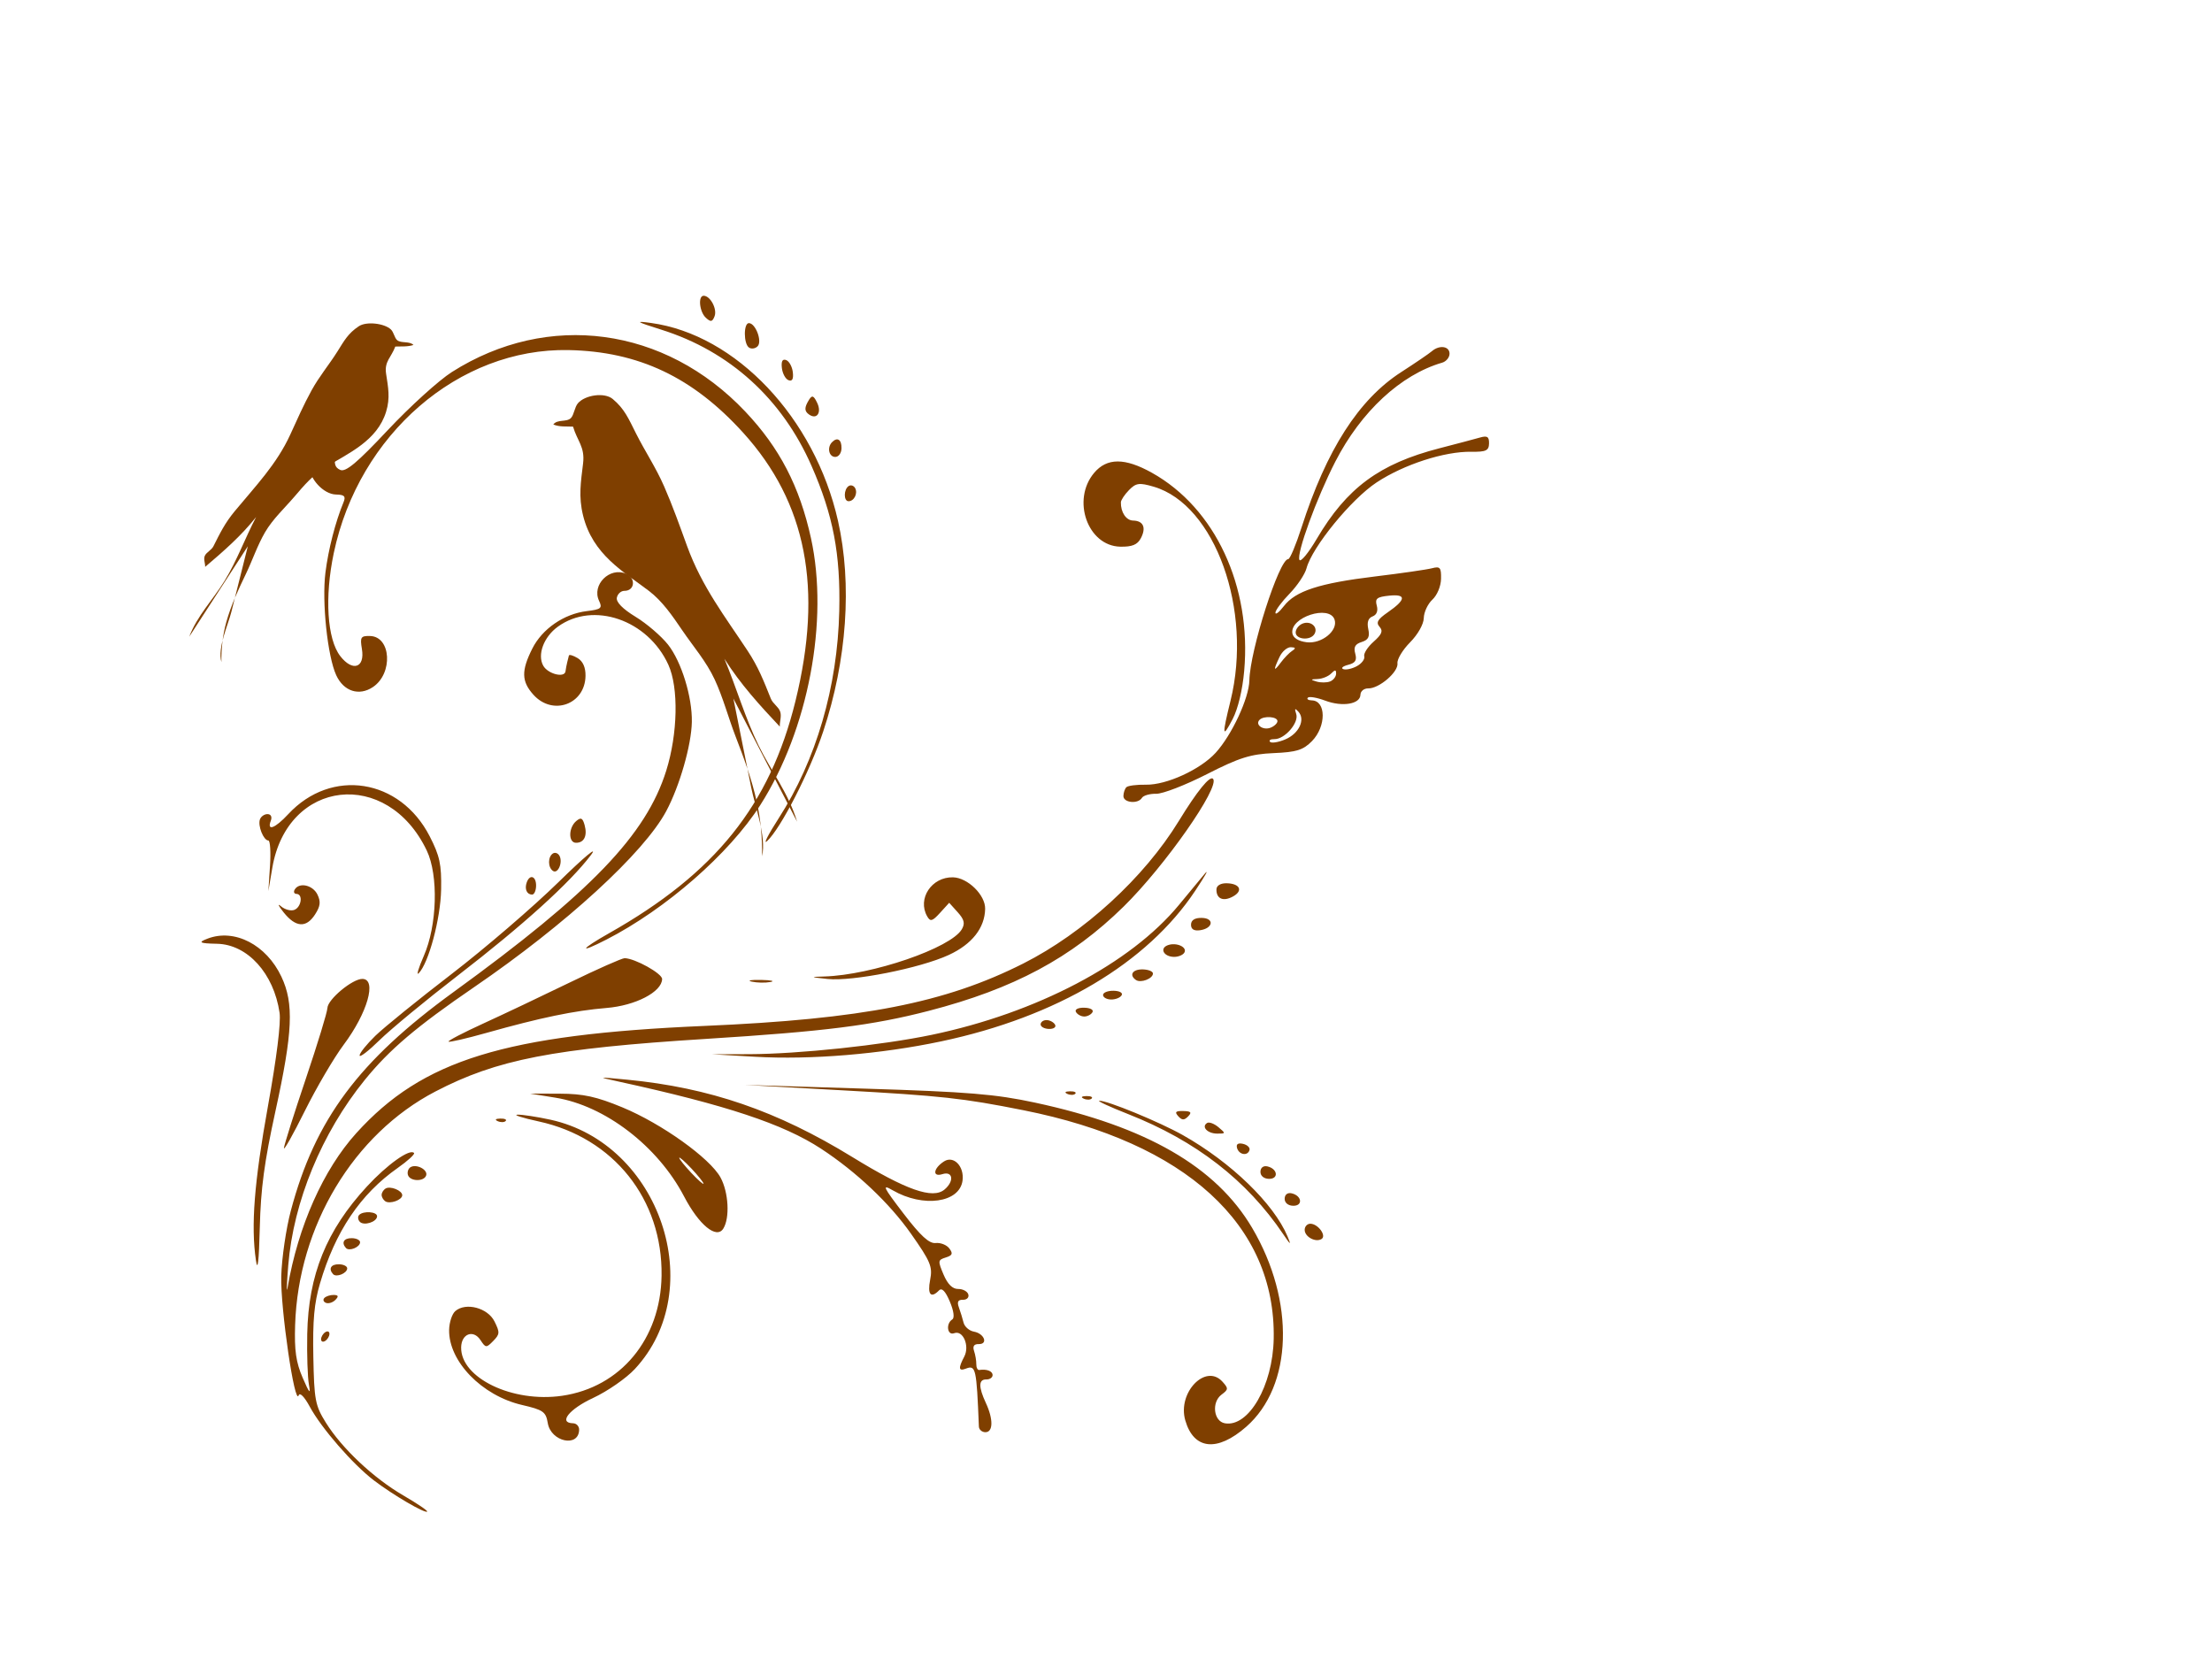 <?xml version="1.0"?><svg width="640" height="480" xmlns="http://www.w3.org/2000/svg">
 <title>blue</title>
 <g>
  <title>Layer 1</title>
  <path transform="rotate(0.184 244.367,261.747) " d="m60.082,272.167c7.787,-3.023 17.024,1.704 21.41,10.956c3.681,7.766 3.34,15.944 -1.627,38.997c-3.146,14.603 -4.149,22.247 -4.399,33.541c-0.221,9.959 -0.569,12.998 -1.09,9.523c-1.503,-10.03 -0.566,-22.544 3.34,-44.617c2.475,-13.983 3.706,-24.139 3.275,-27.014c-1.706,-11.383 -9.332,-19.747 -18.153,-19.91c-5.113,-0.094 -5.618,-0.364 -2.755,-1.476zm15.04,-34.533c0.308,-0.869 1.304,-1.567 2.213,-1.55c0.979,0.018 1.36,0.803 0.935,1.926c-1.181,3.12 1.241,2.192 5.044,-1.932c12.437,-13.488 32.319,-10.431 40.957,6.296c2.918,5.651 3.454,8.108 3.346,15.347c-0.125,8.424 -3.541,21.348 -6.414,24.271c-0.715,0.727 -0.063,-1.518 1.449,-4.989c3.856,-8.852 4.223,-23.358 0.773,-30.525c-11.507,-23.909 -40.403,-20.568 -44.676,5.165l-1.115,6.716l0.452,-7.309c0.249,-4.019 0.024,-7.316 -0.499,-7.326c-1.4,-0.026 -3.114,-4.26 -2.465,-6.089l-0,0zm6.177,25.107c1.124,0.953 2.862,1.415 3.861,1.027c2.052,-0.797 2.557,-4.589 0.616,-4.625c-0.695,-0.013 -0.922,-0.59 -0.505,-1.282c1.309,-2.174 5.249,-1.289 6.581,1.479c0.993,2.065 0.843,3.333 -0.675,5.714c-2.548,3.994 -5.577,3.817 -9.087,-0.532c-1.56,-1.932 -1.915,-2.733 -0.791,-1.781zm7.337,49.899c3.367,-10.086 6.152,-19.31 6.189,-20.498c0.078,-2.525 7.247,-8.521 10.124,-8.467c4.229,0.078 1.465,9.859 -5.39,19.075c-2.789,3.75 -7.827,12.401 -11.195,19.226c-3.368,6.825 -6.062,11.642 -5.987,10.705c0.075,-0.937 2.891,-9.955 6.259,-20.041zm-4.193,38.123c6.941,-26.407 19.499,-43.38 46.917,-63.414c39.654,-28.973 55.526,-45.607 61.284,-64.225c3.31,-10.704 3.536,-24.018 0.518,-30.604c-5.961,-13.014 -21.797,-18.415 -32.03,-10.924c-4.059,2.971 -5.964,8.129 -4.173,11.298c1.351,2.39 6.189,3.593 6.441,1.601c0.094,-0.747 0.315,-1.928 0.49,-2.624c0.175,-0.697 0.391,-1.572 0.479,-1.945c0.088,-0.372 1.224,-0.045 2.524,0.728c1.547,0.92 2.342,2.707 2.302,5.177c-0.133,8.242 -9.47,11.629 -15.056,5.462c-3.48,-3.843 -3.564,-6.932 -0.363,-13.348c2.857,-5.727 9.129,-10.072 15.718,-10.892c4.159,-0.517 4.574,-0.866 3.552,-2.99c-2.215,-4.605 3.042,-9.905 7.795,-7.858c2.907,1.252 2.54,4.964 -0.489,4.949c-0.973,-0.004 -1.948,0.887 -2.166,1.982c-0.255,1.278 1.695,3.255 5.447,5.523c3.214,1.943 7.448,5.551 9.409,8.019c3.892,4.896 7.076,15.128 6.959,22.363c-0.108,6.684 -3.476,18.556 -7.318,25.801c-6.417,12.1 -28.938,32.873 -55.372,51.074c-16.681,11.486 -24.481,18.147 -31.619,27.002c-12.386,15.365 -20.514,35.249 -21.959,53.716c-0.437,5.587 -0.507,8.446 -0.155,6.353c2.976,-17.695 10.22,-34.108 19.721,-44.681c19.117,-21.272 42.864,-28.669 100.647,-31.345c45.726,-2.118 69.606,-6.872 92.164,-18.348c17.5,-8.903 34.907,-24.955 44.889,-41.398c5.233,-8.619 8.947,-13.225 9.856,-12.221c2.104,2.322 -13.846,25.272 -25.736,37.032c-15.112,14.947 -31.739,23.916 -56.289,30.363c-16.239,4.264 -30.123,6.059 -64.402,8.322c-44.268,2.923 -60.49,6.131 -78.311,15.49c-23.622,12.404 -39.509,39.045 -40.338,67.643c-0.215,7.41 0.285,10.827 2.242,15.311c1.957,4.487 2.359,4.919 1.805,1.942c-0.392,-2.107 -0.632,-8.696 -0.534,-14.643c0.284,-17.117 5.444,-29.973 17.163,-42.752c5.842,-6.37 12.365,-11.035 13.57,-9.705c0.308,0.339 -1.818,2.298 -4.724,4.353c-10.776,7.618 -18.001,18.435 -22.372,33.495c-1.653,5.694 -2.088,10.663 -1.853,21.149c0.282,12.565 0.586,14.151 3.664,19.068c4.665,7.451 13.853,16.034 22.515,21.032c4.023,2.321 7.128,4.412 6.9,4.646c-0.602,0.621 -9.926,-4.799 -15.42,-8.962c-6.135,-4.649 -15.26,-15.068 -18.645,-21.291c-1.553,-2.855 -2.898,-4.219 -3.215,-3.261c-1.108,3.352 -5.379,-25.199 -5.154,-34.453c0.128,-5.247 1.352,-13.801 2.722,-19.01l0,0zm6.867,-220.475c3.658,-3.41 6.271,-2.622 5.402,1.627c-0.556,2.721 -0.223,3.844 1.343,4.518c1.583,0.681 4.878,-2.1 13.725,-11.584c6.403,-6.865 14.719,-14.448 18.48,-16.852c27.754,-17.742 61.569,-13.306 84.872,11.133c9.99,10.477 15.836,21.649 19.173,36.641c5.302,23.818 -0.614,55.464 -14.443,77.27c-8.931,14.081 -27.209,30.155 -44.397,39.041c-8.201,4.24 -7.617,2.935 0.844,-1.884c30.612,-17.439 46.33,-37.152 53.644,-67.278c7.925,-32.641 3.013,-57.467 -15.356,-77.61c-14.629,-16.041 -30.349,-23.423 -50.607,-23.764c-31.749,-0.534 -60.626,24.592 -67.749,58.95c-2.644,12.751 -1.84,24.903 1.97,29.796c3.581,4.599 7.197,3.398 6.262,-2.079c-0.583,-3.415 -0.342,-3.804 2.327,-3.755c6.125,0.113 6.768,10.818 0.888,14.774c-4.001,2.691 -8.456,1.266 -10.622,-3.398c-2.543,-5.474 -4.251,-21.243 -3.216,-29.689c0.825,-6.737 2.828,-14.635 5.153,-20.323c0.723,-1.77 0.293,-2.221 -2.16,-2.266c-3.655,-0.068 -7.854,-4.625 -7.792,-8.457c0.024,-1.509 1.041,-3.673 2.26,-4.808l0,0l0,0zm2.908,245.733c0.487,-0.501 1.708,-0.896 2.714,-0.878c1.342,0.024 1.47,0.403 0.479,1.424c-0.742,0.765 -1.964,1.16 -2.714,0.878c-0.75,-0.282 -0.966,-0.923 -0.479,-1.425zm0.312,9.894c0.663,-0.42 1.196,-0.191 1.185,0.508c-0.011,0.7 -0.563,1.615 -1.226,2.036c-0.663,0.42 -1.196,0.191 -1.185,-0.508c0.011,-0.699 0.563,-1.616 1.226,-2.036zm3.898,-19.651c1.312,0.024 2.377,0.555 2.367,1.18c-0.023,1.43 -3.147,2.706 -4.086,1.67c-1.411,-1.558 -0.606,-2.892 1.719,-2.85zm3.702,-7.566c1.312,0.024 2.377,0.555 2.367,1.18c-0.023,1.43 -3.147,2.706 -4.086,1.67c-1.411,-1.558 -0.606,-2.893 1.719,-2.85zm6.617,-58.599c2.5,-2.441 12.424,-10.534 22.054,-17.984c9.629,-7.451 23.494,-19.449 30.811,-26.663c7.406,-7.302 11.528,-10.76 9.299,-7.801c-6.056,8.038 -19.527,20.309 -38.315,34.906c-9.304,7.228 -19.508,15.708 -22.676,18.844c-3.168,3.137 -5.75,5.126 -5.739,4.419c0.011,-0.706 2.067,-3.281 4.567,-5.722zm-4.539,51.871c1.21,-1.247 5.206,-0.968 5.184,0.362c-0.027,1.662 -3.854,2.875 -5.017,1.591c-0.548,-0.605 -0.623,-1.483 -0.167,-1.954zm7.593,-7.657c1.343,-0.852 4.871,0.55 4.849,1.927c-0.022,1.377 -3.593,2.648 -4.908,1.747c-0.59,-0.405 -1.065,-1.24 -1.055,-1.857c0.01,-0.618 0.512,-1.435 1.115,-1.817zm7.196,-6.189c1.695,-1.074 5.108,0.69 4.558,2.355c-0.619,1.872 -4.721,1.765 -5.281,-0.138c-0.24,-0.815 0.085,-1.813 0.724,-2.218zm20.921,-41.644c5.734,-2.644 16.969,-8.016 24.966,-11.938c7.997,-3.922 15.152,-7.119 15.899,-7.106c3.012,0.056 10.882,4.405 10.856,5.999c-0.06,3.726 -7.657,7.708 -16.069,8.424c-9.212,0.784 -19.151,2.88 -34.682,7.313c-5.817,1.66 -10.761,2.815 -10.987,2.567c-0.225,-0.249 4.282,-2.615 10.016,-5.259zm-7.781,83.198c3.037,-2.595 9.351,-0.938 11.316,2.969c1.601,3.184 1.57,3.692 -0.341,5.662c-1.991,2.052 -2.182,2.039 -3.69,-0.242c-2.069,-3.13 -5.524,-1.826 -5.587,2.109c-0.144,8.867 14.929,16.053 29.225,13.933c16.944,-2.512 28.48,-16.514 28.694,-34.824c0.258,-22.104 -14,-39.893 -35.696,-44.537c-4.733,-1.013 -7.496,-1.883 -6.139,-1.934c1.357,-0.051 5.642,0.588 9.522,1.42c31.738,6.806 46.124,48.888 24.643,72.084c-2.472,2.669 -7.875,6.44 -12.008,8.38c-6.968,3.272 -10.117,7.272 -5.786,7.352c0.984,0.018 1.776,0.858 1.759,1.866c-0.085,5.224 -8.149,3.541 -9.077,-1.895c-0.561,-3.287 -1.316,-3.814 -7.502,-5.23c-11.601,-2.657 -21.266,-12.561 -21.129,-21.651c0.033,-2.188 0.841,-4.646 1.795,-5.462zm12.813,-55.721c1.258,-0.032 1.958,0.281 1.554,0.697c-0.403,0.416 -1.433,0.442 -2.288,0.059c-0.945,-0.424 -0.657,-0.72 0.733,-0.755zm7.433,-68.358c0.885,-2.495 2.751,-1.802 2.706,1.004c-0.023,1.399 -0.546,2.535 -1.164,2.523c-1.527,-0.028 -2.221,-1.616 -1.542,-3.528zm9.751,61.101c6.817,-0.002 10.608,0.814 18.159,3.913c11.339,4.652 25.365,14.613 28.432,20.192c2.347,4.27 2.772,11.691 0.847,14.783c-1.948,3.127 -7.036,-1.019 -11.381,-9.276c-7.637,-14.509 -22.953,-26.183 -37.327,-28.451l-7.345,-1.159l8.615,-0.002zm38.142,22.81c1.935,2.047 3.524,3.436 3.529,3.086c0.006,-0.35 -1.573,-2.311 -3.509,-4.358c-1.935,-2.048 -3.524,-3.436 -3.529,-3.086c-0.006,0.35 1.573,2.311 3.509,4.358zm-40.344,-92.307c0.617,-0.391 1.465,-0.095 1.885,0.657c1.061,1.903 -0.426,5.377 -1.876,4.385c-1.492,-1.022 -1.498,-4.098 -0.009,-5.041zm6.697,-9.386c1.367,-1.168 1.86,-0.937 2.444,1.151c0.869,3.107 -0.141,5.166 -2.516,5.122c-2.21,-0.041 -2.161,-4.365 0.072,-6.273zm14.995,74.77c23.843,2.235 43.397,8.881 65.192,22.159c15.663,9.542 23.346,12.215 26.75,9.306c2.832,-2.419 2.392,-5.397 -0.655,-4.428c-2.98,0.949 -2.646,-1.675 0.47,-3.692c2.769,-1.792 5.888,1.416 5.368,5.522c-0.817,6.461 -11.37,7.965 -20.212,2.88c-3.189,-1.834 -2.809,-1.026 3.156,6.717c4.988,6.475 7.459,8.725 9.345,8.511c1.41,-0.161 3.188,0.539 3.952,1.556c1.116,1.485 0.914,1.999 -1.023,2.616c-2.289,0.728 -2.32,0.981 -0.622,4.955c1.193,2.79 2.606,4.173 4.236,4.144c1.345,-0.023 2.668,0.678 2.939,1.557c0.271,0.88 -0.414,1.583 -1.524,1.563c-1.452,-0.027 -1.786,0.59 -1.193,2.205c0.453,1.233 1.069,3.217 1.371,4.407c0.301,1.191 1.656,2.361 3.01,2.601c3.002,0.53 4.196,3.648 1.377,3.596c-1.349,-0.025 -1.787,0.634 -1.325,1.988c0.38,1.114 0.678,2.838 0.662,3.83c-0.016,0.992 0.374,1.744 0.868,1.67c2.193,-0.328 3.872,0.323 3.853,1.494c-0.012,0.7 -0.826,1.257 -1.81,1.239c-2.264,-0.042 -2.297,2.142 -0.103,6.824c2.207,4.71 2.142,8.483 -0.145,8.441c-0.984,-0.018 -1.82,-0.749 -1.858,-1.625c-0.736,-16.937 -0.949,-17.865 -3.848,-16.739c-2.08,0.807 -2.204,-0.129 -0.46,-3.465c1.635,-3.126 -0.376,-7.778 -2.933,-6.786c-1.991,0.773 -2.483,-2.762 -0.555,-3.984c0.702,-0.445 0.408,-2.508 -0.739,-5.191c-1.281,-2.998 -2.304,-4.041 -3.129,-3.191c-2.353,2.424 -3.393,1.19 -2.576,-3.052c0.734,-3.806 0.122,-5.267 -5.59,-13.335c-6.247,-8.825 -15.857,-17.848 -26.109,-24.512c-10.926,-7.103 -27.452,-12.527 -58.539,-19.213c-6.403,-1.377 -6.353,-1.389 2.395,-0.569zm6.175,-218.966c24.606,3.282 47.484,27.326 54.296,57.062c4.193,18.307 2.717,40.355 -4.085,61.003c-3.837,11.649 -12.174,28.054 -16.128,31.741c-1.216,1.133 0.282,-1.838 3.328,-6.603c10.802,-16.897 16.906,-38.036 17.341,-60.047c0.326,-16.539 -1.846,-27.697 -8.169,-41.972c-8.583,-19.378 -23.77,-33.068 -43.516,-39.228c-7.412,-2.312 -7.855,-2.595 -3.066,-1.956zm15.252,-7.917c1.917,0.035 3.94,3.829 3.152,5.911c-0.63,1.664 -1.109,1.75 -2.527,0.45c-1.885,-1.729 -2.344,-6.393 -0.625,-6.361zm13.897,219.388c14.351,-0.094 38.388,-2.719 52.746,-5.761c30.274,-6.414 57.432,-20.786 71.369,-37.769c2.661,-3.243 6.001,-7.306 7.423,-9.029c1.422,-1.723 0.218,0.46 -2.675,4.852c-13.846,21.02 -40.013,36.655 -73.33,43.817c-17.481,3.758 -37.757,5.507 -53.764,4.639l-12.516,-0.679l10.746,-0.07zm-0.797,-211.512c1.931,0.036 3.914,5.268 2.534,6.689c-0.671,0.692 -1.797,0.862 -2.503,0.378c-1.586,-1.086 -1.613,-7.097 -0.031,-7.068zm4.12,190.02c2.952,0.054 4.156,0.325 2.675,0.601c-1.481,0.276 -3.897,0.232 -5.367,-0.099c-1.471,-0.33 -0.259,-0.556 2.692,-0.502zm30.512,31.369c29.438,0.822 37.411,1.455 48.854,3.875c32.27,6.826 52.456,18.386 62.95,36.048c12.572,21.161 11.914,45.691 -1.543,57.553c-8.371,7.378 -15.152,6.68 -17.629,-1.814c-2.345,-8.043 5.854,-16.595 10.739,-11.202c1.75,1.932 1.729,2.224 -0.275,3.731c-2.937,2.208 -2.272,7.727 0.998,8.287c6.876,1.178 13.828,-10.945 14.048,-24.495c0.534,-32.97 -25.603,-56.687 -72.622,-65.894c-17.579,-3.442 -23.712,-4.095 -52.686,-5.608l-28.014,-1.463l35.18,0.983zm-23.827,-210.734c0.87,0.324 1.74,1.899 1.934,3.5c0.239,1.978 -0.156,2.723 -1.231,2.323c-0.87,-0.324 -1.74,-1.899 -1.934,-3.5c-0.239,-1.978 0.156,-2.723 1.231,-2.323zm6.665,11.445c0.862,-1.397 1.329,-1.215 2.356,0.92c1.351,2.807 -0.089,4.913 -2.316,3.388c-1.438,-0.985 -1.448,-2.026 -0.041,-4.308zm4.913,166.866c13.822,-0.446 36.637,-8.357 39.776,-13.794c0.972,-1.683 0.694,-2.813 -1.209,-4.915l-2.472,-2.729l-2.639,2.918c-2.234,2.471 -2.806,2.625 -3.729,1.006c-2.901,-5.087 1.259,-11.412 7.431,-11.298c4.26,0.079 9.408,5.084 9.343,9.085c-0.09,5.55 -3.776,10.26 -10.474,13.382c-8.293,3.866 -27.869,7.808 -35.063,7.06c-5.076,-0.528 -5.149,-0.581 -0.964,-0.716zm1.759,-154.589c1.538,-1.585 2.797,-0.787 2.756,1.748c-0.023,1.414 -0.836,2.529 -1.83,2.511c-1.816,-0.033 -2.403,-2.736 -0.925,-4.259zm4.883,12.657c0.617,-0.391 1.45,-0.124 1.85,0.595c0.855,1.534 -0.299,3.833 -1.91,3.803c-1.451,-0.027 -1.405,-3.47 0.059,-4.398zm57.761,154.342c0.945,0.017 2.041,0.61 2.435,1.318c0.394,0.707 -0.389,1.265 -1.739,1.24c-1.351,-0.025 -2.447,-0.618 -2.435,-1.317c0.012,-0.7 0.794,-1.258 1.739,-1.241zm6.796,20.585c1.258,-0.032 1.958,0.281 1.555,0.697c-0.403,0.416 -1.433,0.442 -2.288,0.058c-0.945,-0.424 -0.657,-0.72 0.733,-0.755zm6.424,-178.946c3.691,-4.42 8.882,-4.444 16.754,-0.077c18.328,10.166 28.941,32.777 26.854,57.217c-0.473,5.534 -1.751,10.954 -3.289,13.936c-2.994,5.807 -3.109,4.858 -0.643,-5.265c6.394,-26.246 -4.631,-56.708 -22.391,-61.866c-4.195,-1.218 -5.159,-1.085 -7.17,0.987c-1.278,1.317 -2.332,2.92 -2.343,3.562c-0.047,2.869 1.542,5.222 3.551,5.259c2.979,0.055 3.859,2.046 2.259,5.106c-0.984,1.883 -2.536,2.524 -5.954,2.461c-9.421,-0.173 -14.18,-13.474 -7.628,-21.32zm-2.353,154.745c1.778,0.033 2.796,0.599 2.365,1.316c-0.417,0.692 -1.5,1.245 -2.406,1.228c-0.907,-0.016 -1.971,-0.609 -2.365,-1.316c-0.408,-0.732 0.628,-1.261 2.406,-1.228zm0.679,25.562c1.258,-0.032 1.958,0.281 1.555,0.697c-0.403,0.416 -1.433,0.442 -2.288,0.058c-0.945,-0.424 -0.657,-0.72 0.733,-0.755zm3.746,1.337c2.221,-0.125 17.426,6.07 24.209,9.862c13.954,7.803 26.373,19.743 30.395,29.222c1.13,2.663 0.915,2.551 -1.264,-0.66c-10.546,-15.532 -25.377,-26.945 -44.931,-34.572c-5.33,-2.079 -9.114,-3.813 -8.408,-3.853zm4.077,-31.832c1.731,0.032 2.724,0.601 2.294,1.315c-0.417,0.692 -1.8,1.239 -3.073,1.216c-1.273,-0.023 -2.306,-0.616 -2.295,-1.315c0.012,-0.7 1.394,-1.247 3.073,-1.216zm3.469,-58.893c0.445,-0.458 3.001,-0.799 5.679,-0.756c5.936,0.094 15.741,-4.44 20.149,-9.317c4.657,-5.153 9.588,-15.84 9.671,-20.96c0.141,-8.71 8.525,-35.172 11.128,-35.124c0.496,0.009 2.214,-4.111 3.818,-9.155c7.16,-22.523 16.43,-37.089 28.656,-45.032c4.09,-2.657 8.094,-5.403 8.898,-6.102c2.187,-1.902 5.145,-1.471 5.109,0.744c-0.018,1.072 -0.976,2.226 -2.13,2.566c-11.971,3.523 -23.421,14.201 -30.83,28.752c-5.363,10.533 -11.217,26.751 -10.27,28.451c0.38,0.682 2.609,-2.045 4.953,-6.058c8.66,-14.825 18.078,-21.833 35.446,-26.376c4.942,-1.293 10.2,-2.703 11.683,-3.135c2.144,-0.623 2.689,-0.274 2.657,1.697c-0.034,2.066 -0.888,2.469 -5.11,2.415c-7.779,-0.101 -19.497,3.733 -27.366,8.953c-7.335,4.867 -18.599,18.75 -20.219,24.923c-0.457,1.741 -2.653,5.05 -4.88,7.354c-2.226,2.303 -4.058,4.78 -4.069,5.504c-0.012,0.724 1.082,-0.127 2.43,-1.891c3.369,-4.41 10.232,-6.666 26.376,-8.674c7.561,-0.94 14.961,-2.032 16.444,-2.426c2.352,-0.626 2.688,-0.237 2.635,3.05c-0.035,2.151 -1.1,4.736 -2.484,6.026c-1.332,1.242 -2.445,3.645 -2.473,5.339c-0.029,1.783 -1.692,4.752 -3.947,7.047c-2.144,2.181 -3.775,4.909 -3.624,6.061c0.326,2.499 -5.284,7.356 -8.43,7.298c-1.223,-0.023 -2.238,0.806 -2.255,1.843c-0.044,2.716 -5.2,3.597 -10.186,1.739c-2.361,-0.88 -4.621,-1.262 -5.021,-0.85c-0.4,0.412 0.11,0.765 1.133,0.784c4.182,0.077 4.249,7.506 0.106,11.775c-2.527,2.603 -4.47,3.22 -11.093,3.52c-6.642,0.301 -9.974,1.363 -19.28,6.149c-6.188,3.182 -12.775,5.757 -14.637,5.723c-1.862,-0.034 -3.727,0.504 -4.144,1.196c-1.121,1.862 -5.393,1.445 -5.36,-0.523c0.015,-0.933 0.391,-2.071 0.836,-2.529zm41.64,-17.353c1.101,-0.428 2.01,-1.288 2.02,-1.913c0.021,-1.33 -3.973,-1.61 -5.184,-0.362c-1.365,1.406 1.008,3.113 3.164,2.276zm4.242,3.388c3.992,-1.678 5.932,-5.748 3.835,-8.045c-1.026,-1.124 -1.181,-0.964 -0.634,0.654c0.853,2.519 -3.323,7.353 -6.304,7.299c-1.093,-0.02 -1.653,0.333 -1.244,0.784c0.409,0.452 2.365,0.14 4.346,-0.693zm-1.313,-22.251c0.985,-1.34 2.469,-2.879 3.298,-3.419c1.107,-0.722 1.002,-0.997 -0.397,-1.037c-1.048,-0.03 -2.508,1.223 -3.245,2.784c-1.871,3.961 -1.755,4.527 0.344,1.672zm7.454,-5.907c4.344,0.531 9.153,-3.392 8.066,-6.578c-1.501,-4.397 -12.941,-0.641 -12.195,4.003c0.214,1.329 1.744,2.284 4.129,2.575zm-1.144,-5.41c2.357,-0.915 4.578,1.073 3.395,3.039c-1.194,1.983 -5.459,1.599 -5.425,-0.489c0.016,-0.975 0.93,-2.122 2.03,-2.549zm7.95,16.742c0.952,-0.369 1.742,-1.377 1.756,-2.238c0.02,-1.219 -0.298,-1.233 -1.43,-0.067c-0.801,0.825 -2.558,1.546 -3.904,1.603c-2.111,0.089 -2.153,0.19 -0.3,0.738c1.181,0.35 2.926,0.334 3.878,-0.036zm7.764,-4.462c1.401,-0.767 2.355,-2.049 2.119,-2.849c-0.235,-0.8 0.971,-2.703 2.681,-4.229c2.412,-2.153 2.796,-3.126 1.714,-4.34c-1.082,-1.215 -0.555,-2.149 2.362,-4.18c5.318,-3.703 5.449,-5.363 0.38,-4.826c-3.521,0.373 -4.126,0.86 -3.564,2.869c0.433,1.546 0,2.683 -1.198,3.147c-1.268,0.493 -1.668,1.681 -1.234,3.668c0.489,2.242 0.035,3.134 -1.909,3.752c-1.882,0.599 -2.364,1.479 -1.838,3.357c0.542,1.938 0.05,2.716 -2.06,3.263c-1.525,0.395 -2.149,0.954 -1.387,1.241c0.762,0.286 2.532,-0.106 3.933,-0.873zm-61.682,87.939c1.64,0.03 2.973,0.566 2.964,1.191c-0.024,1.484 -3.531,2.828 -4.911,1.883c-2.08,-1.424 -1,-3.128 1.947,-3.074zm7.197,-7.011c2.465,-0.957 5.792,0.516 4.818,2.134c-0.42,0.697 -1.773,1.249 -3.007,1.226c-2.939,-0.054 -4.217,-2.426 -1.811,-3.36zm4.667,47.949c2.227,0.041 2.539,0.386 1.407,1.553c-1.132,1.167 -1.769,1.155 -2.862,-0.053c-1.094,-1.207 -0.771,-1.541 1.456,-1.5zm5.181,-55.893c3.737,0.069 3.279,3.049 -0.549,3.578c-1.724,0.238 -2.586,-0.312 -2.564,-1.638c0.021,-1.299 1.109,-1.977 3.113,-1.94zm1.726,59.33c0.576,-0.365 2.053,0.177 3.281,1.205c2.16,1.807 2.147,1.868 -0.38,1.861c-2.79,-0.008 -4.64,-1.963 -2.901,-3.065zm5.425,-69.378c3.884,0.072 4.87,2.169 1.807,3.846c-2.788,1.526 -4.792,0.654 -4.748,-2.066c0.018,-1.095 1.201,-1.811 2.941,-1.78zm4.975,75.381c1.22,0.273 2.074,1.06 1.899,1.747c-0.469,1.841 -3.022,1.471 -3.609,-0.524c-0.33,-1.121 0.266,-1.547 1.71,-1.223zm7.091,6.504c2.982,0.674 3.345,3.654 0.438,3.6c-1.465,-0.027 -2.471,-0.867 -2.452,-2.047c0.019,-1.184 0.841,-1.819 2.014,-1.553zm7.033,7.764c2.982,0.674 3.345,3.655 0.438,3.601c-1.465,-0.027 -2.471,-0.867 -2.452,-2.047c0.019,-1.185 0.841,-1.819 2.014,-1.554zm5.478,8.784c2.215,0.041 4.716,3.458 3.223,4.404c-1.731,1.097 -4.928,-0.641 -4.895,-2.662c0.015,-0.975 0.768,-1.758 1.672,-1.742z" id="path3466" fill="#7f3f00"/>
  <path fill="#7f3f00" fill-rule="evenodd" clip-rule="evenodd" id="svg_40" d="m165.8,123.437c1.241,4.222 3.48,5.838 2.905,10.63c-0.65,5.418 -1.364,9.572 -0.004,15.085c2.81,11.389 11.697,16.225 19.04,21.806c3.898,2.963 6.796,7.202 9.72,11.504c3.142,4.622 6.861,8.863 9.316,14.132c2.414,5.181 3.953,11.033 6.032,16.434c2.393,6.216 4.677,12.328 6.161,18.998c1.141,5.129 1.582,10.403 1.533,15.715c1.251,-5.831 -2.046,-14.341 -3.159,-19.899c-1.719,-8.582 -3.438,-17.163 -5.157,-25.745c6.145,11.88 12.29,23.76 18.435,35.64c-2.507,-8.281 -7.479,-14.579 -11.121,-22.009c-3.885,-7.925 -6.464,-16.895 -9.919,-25.136c4.708,7.443 10.284,13.52 16.03,19.633c-0.036,-1.504 0.587,-3.044 0.1,-4.377c-0.521,-1.426 -2.083,-2.201 -2.705,-3.752c-2.099,-5.237 -3.619,-9.138 -6.694,-13.799c-6.501,-9.852 -13.215,-18.486 -17.5,-30.252c-2.125,-5.837 -4.197,-11.703 -6.663,-17.327c-2.432,-5.547 -5.464,-10.01 -8.116,-15.279c-2.176,-4.324 -3.343,-7.158 -6.763,-10.004c-2.391,-1.99 -8.008,-1.158 -10.069,1.251c-0.95,1.111 -1.127,3.354 -2.004,4.252c-1.269,1.301 -3.888,0.27 -5.109,1.875c1.778,0.761 3.85,0.533 5.711,0.625"/>
  <path id="svg_45" fill="#7f3f00" fill-rule="evenodd" clip-rule="evenodd" d="m114.373,100.267c-1.141,3.101 -3.2,4.288 -2.672,7.808c0.598,3.98 1.254,7.031 0.003,11.08c-2.584,8.366 -10.759,11.917 -17.512,16.017c-3.586,2.176 -6.251,5.29 -8.94,8.45c-2.89,3.395 -6.311,6.51 -8.569,10.38c-2.22,3.806 -3.636,8.104 -5.548,12.071c-2.201,4.566 -4.302,9.055 -5.667,13.955c-1.049,3.767 -1.455,7.641 -1.41,11.543c-1.151,-4.283 1.881,-10.534 2.905,-14.616c1.581,-6.304 3.162,-12.607 4.743,-18.911c-5.652,8.726 -11.304,17.452 -16.956,26.178c2.306,-6.083 6.878,-10.708 10.229,-16.166c3.573,-5.821 5.945,-12.409 9.123,-18.463c-4.331,5.467 -9.459,9.93 -14.744,14.421c0.033,-1.104 -0.54,-2.236 -0.092,-3.215c0.479,-1.047 1.916,-1.617 2.488,-2.756c1.931,-3.847 3.329,-6.712 6.157,-10.135c5.98,-7.236 12.155,-13.578 16.096,-22.221c1.955,-4.287 3.861,-8.596 6.129,-12.727c2.237,-4.074 5.026,-7.353 7.465,-11.223c2.002,-3.176 3.075,-5.257 6.22,-7.348c2.199,-1.462 7.366,-0.851 9.261,0.919c0.874,0.816 1.037,2.463 1.843,3.123c1.168,0.955 3.576,0.198 4.699,1.377c-1.636,0.559 -3.541,0.391 -5.253,0.459"/>
 </g>
</svg>